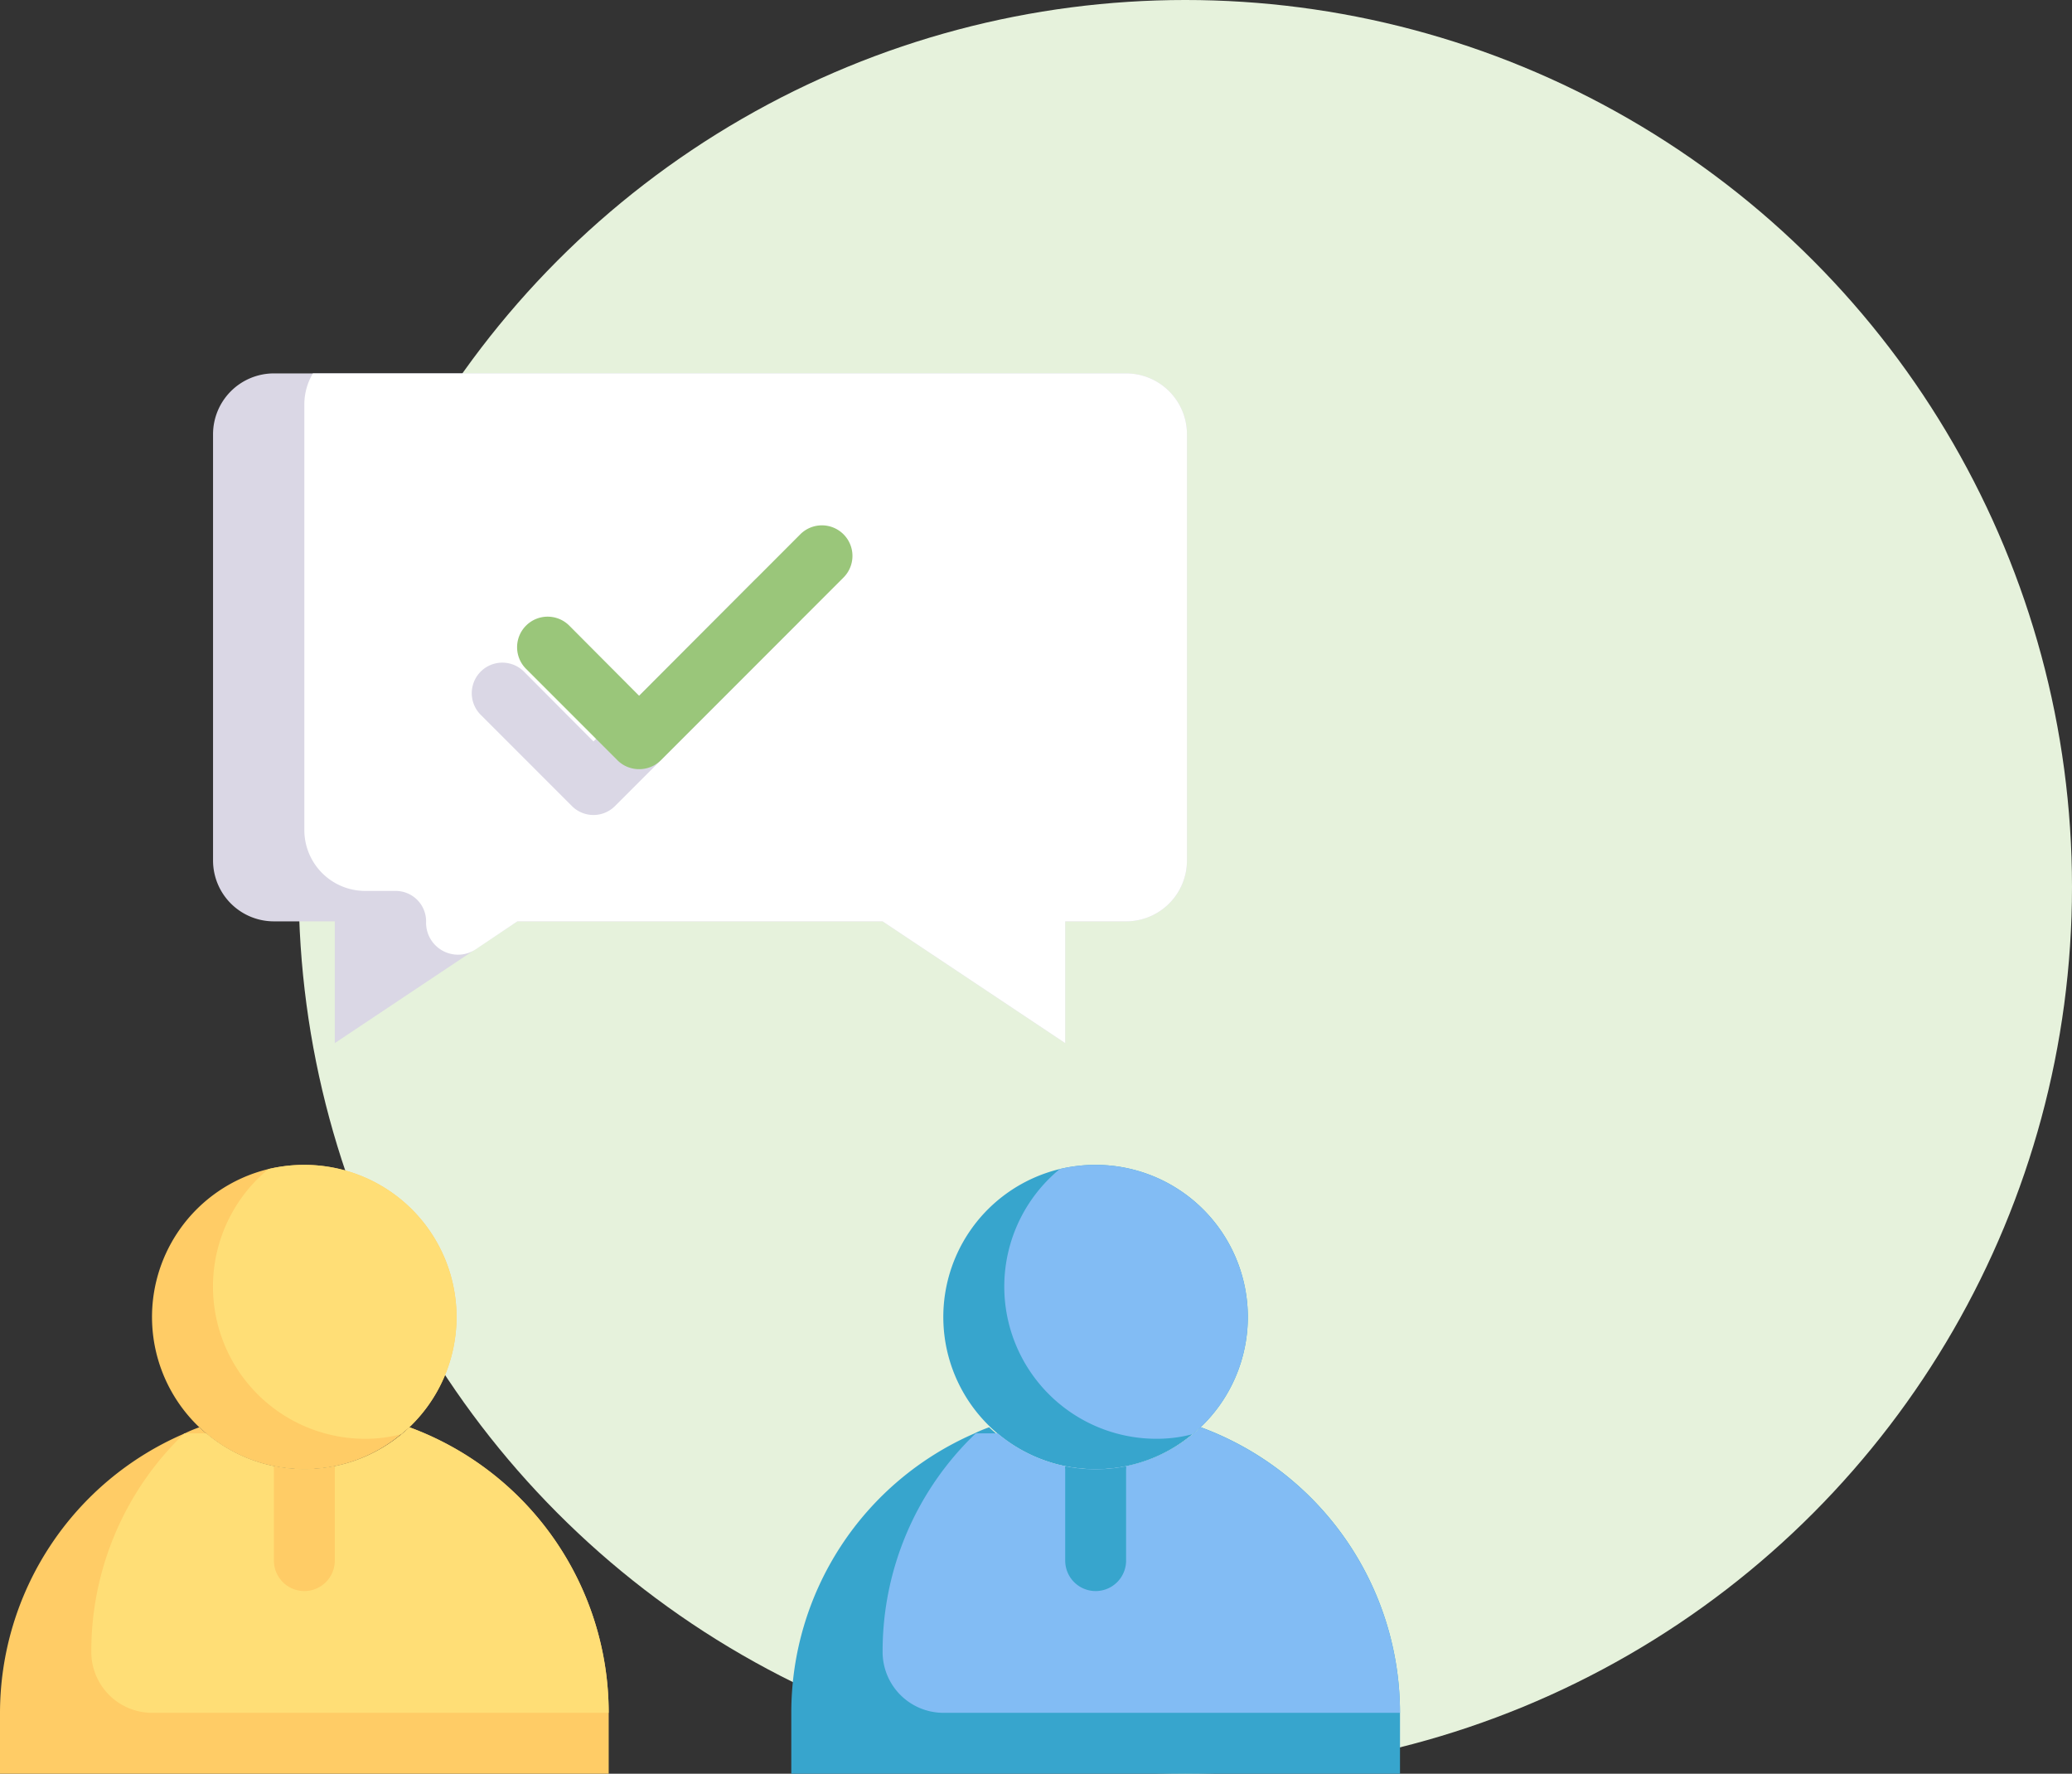 <svg xmlns="http://www.w3.org/2000/svg" width="111" height="95" viewBox="0 0 111 95"><rect x="0" y="0" width="111" height="95" fill="#333333" stroke="none"/><g transform="translate(-94 20)"><circle cx="47.5" cy="47.5" r="47.5" transform="translate(110 -20)" fill="#e6f2dc"></circle><g transform="translate(93 -1)"><path d="M56.913,1H11.261A3.261,3.261,0,0,0,8,4.261V27.087a3.261,3.261,0,0,0,3.261,3.261h3.261V36.87L24.3,30.348H43.87l9.783,6.522V30.348h3.261a3.261,3.261,0,0,0,3.261-3.261V4.261A3.261,3.261,0,0,0,56.913,1Z" transform="translate(4.413 0)" fill="#dad7e5"></path><path d="M55.022,1H11.457A3.261,3.261,0,0,0,11,2.63V25.457a3.261,3.261,0,0,0,3.261,3.261h1.63a1.63,1.63,0,0,1,1.63,1.712,1.712,1.712,0,0,0,2.658,1.418l2.234-1.5H41.978l9.783,6.522V30.348h3.261a3.261,3.261,0,0,0,3.261-3.261V4.261A3.261,3.261,0,0,0,55.022,1ZM37.429,14.386l-9.783,9.783a1.63,1.63,0,0,1-2.315,0L20.44,19.277a1.637,1.637,0,0,1,2.315-2.315l3.734,3.75,8.625-8.641a1.637,1.637,0,0,1,2.315,2.315Z" transform="translate(6.304 0)" fill="#fff"></path><path d="M48.308,35.152a8.153,8.153,0,0,1-2.528,5.9l-.439.374A8.054,8.054,0,0,1,40.156,43.3a8.152,8.152,0,0,1-1.924-16.076A8.282,8.282,0,0,1,40.156,27a8.152,8.152,0,0,1,8.152,8.152Z" transform="translate(19.54 16.391)" fill="#37a5cd"></path><path d="M47.045,35.152a8.153,8.153,0,0,1-2.528,5.9l-.439.374a7.5,7.5,0,0,1-1.924.245,8.152,8.152,0,0,1-5.185-14.446A8.282,8.282,0,0,1,38.893,27a8.152,8.152,0,0,1,8.152,8.152Z" transform="translate(20.803 16.391)" fill="#82bcf4"></path><path d="M59.609,50.913v3.261H27V50.913a16.3,16.3,0,0,1,9.783-14.951,7.174,7.174,0,0,1,.815-.342,8.263,8.263,0,0,0,11.348,0A16.3,16.3,0,0,1,59.609,50.913Z" transform="translate(16.391 21.826)" fill="#37a5cd"></path><path d="M57.717,50.913H33.261A3.261,3.261,0,0,1,30,47.653a16.125,16.125,0,0,1,4.989-11.707h1.174a8.152,8.152,0,0,0,10.875-.326A16.3,16.3,0,0,1,57.717,50.913Z" transform="translate(18.283 21.826)" fill="#82bcf4"></path><path d="M39.263,37.063v4.891a1.63,1.63,0,0,1-3.261,0V37.063a.554.554,0,0,1,0-.163,8.152,8.152,0,0,0,3.261,0A.554.554,0,0,1,39.263,37.063Z" transform="translate(22.063 22.633)" fill="#37a5cd"></path><path d="M24.524,19.046a1.63,1.63,0,0,1-1.158-.473l-4.891-4.891a1.637,1.637,0,1,1,2.315-2.315l3.734,3.75,8.625-8.641a1.637,1.637,0,1,1,2.315,2.315l-9.783,9.783A1.63,1.63,0,0,1,24.524,19.046Z" transform="translate(10.715 3.15)" fill="#9ac67a"></path><path d="M22.308,35.152a8.153,8.153,0,0,1-2.528,5.9l-.439.374A8.054,8.054,0,0,1,14.156,43.3a8.152,8.152,0,0,1-1.924-16.076A8.282,8.282,0,0,1,14.156,27,8.152,8.152,0,0,1,22.308,35.152Z" transform="translate(3.149 16.391)" fill="#fc6"></path><path d="M21.045,35.152a8.153,8.153,0,0,1-2.528,5.9l-.439.374a7.5,7.5,0,0,1-1.924.245,8.152,8.152,0,0,1-5.185-14.446A8.282,8.282,0,0,1,12.893,27,8.152,8.152,0,0,1,21.045,35.152Z" transform="translate(4.412 16.391)" fill="#ffde76"></path><path d="M33.609,50.913v3.261H1V50.913a16.3,16.3,0,0,1,9.864-14.951,7.173,7.173,0,0,1,.815-.342,8.178,8.178,0,0,0,11.266,0A16.3,16.3,0,0,1,33.609,50.913Z" transform="translate(0 21.826)" fill="#fc6"></path><path d="M31.717,50.913H7.261A3.261,3.261,0,0,1,4,47.653,16.125,16.125,0,0,1,8.989,35.946h1.174a8.152,8.152,0,0,0,10.875-.326A16.3,16.3,0,0,1,31.717,50.913Z" transform="translate(1.891 21.826)" fill="#ffde76"></path><path d="M13.263,37.063v4.891a1.63,1.63,0,0,1-3.261,0V37.063a.554.554,0,0,1,0-.163,8.152,8.152,0,0,0,3.261,0A.554.554,0,0,1,13.263,37.063Z" transform="translate(5.672 22.633)" fill="#fc6"></path></g></g></svg>